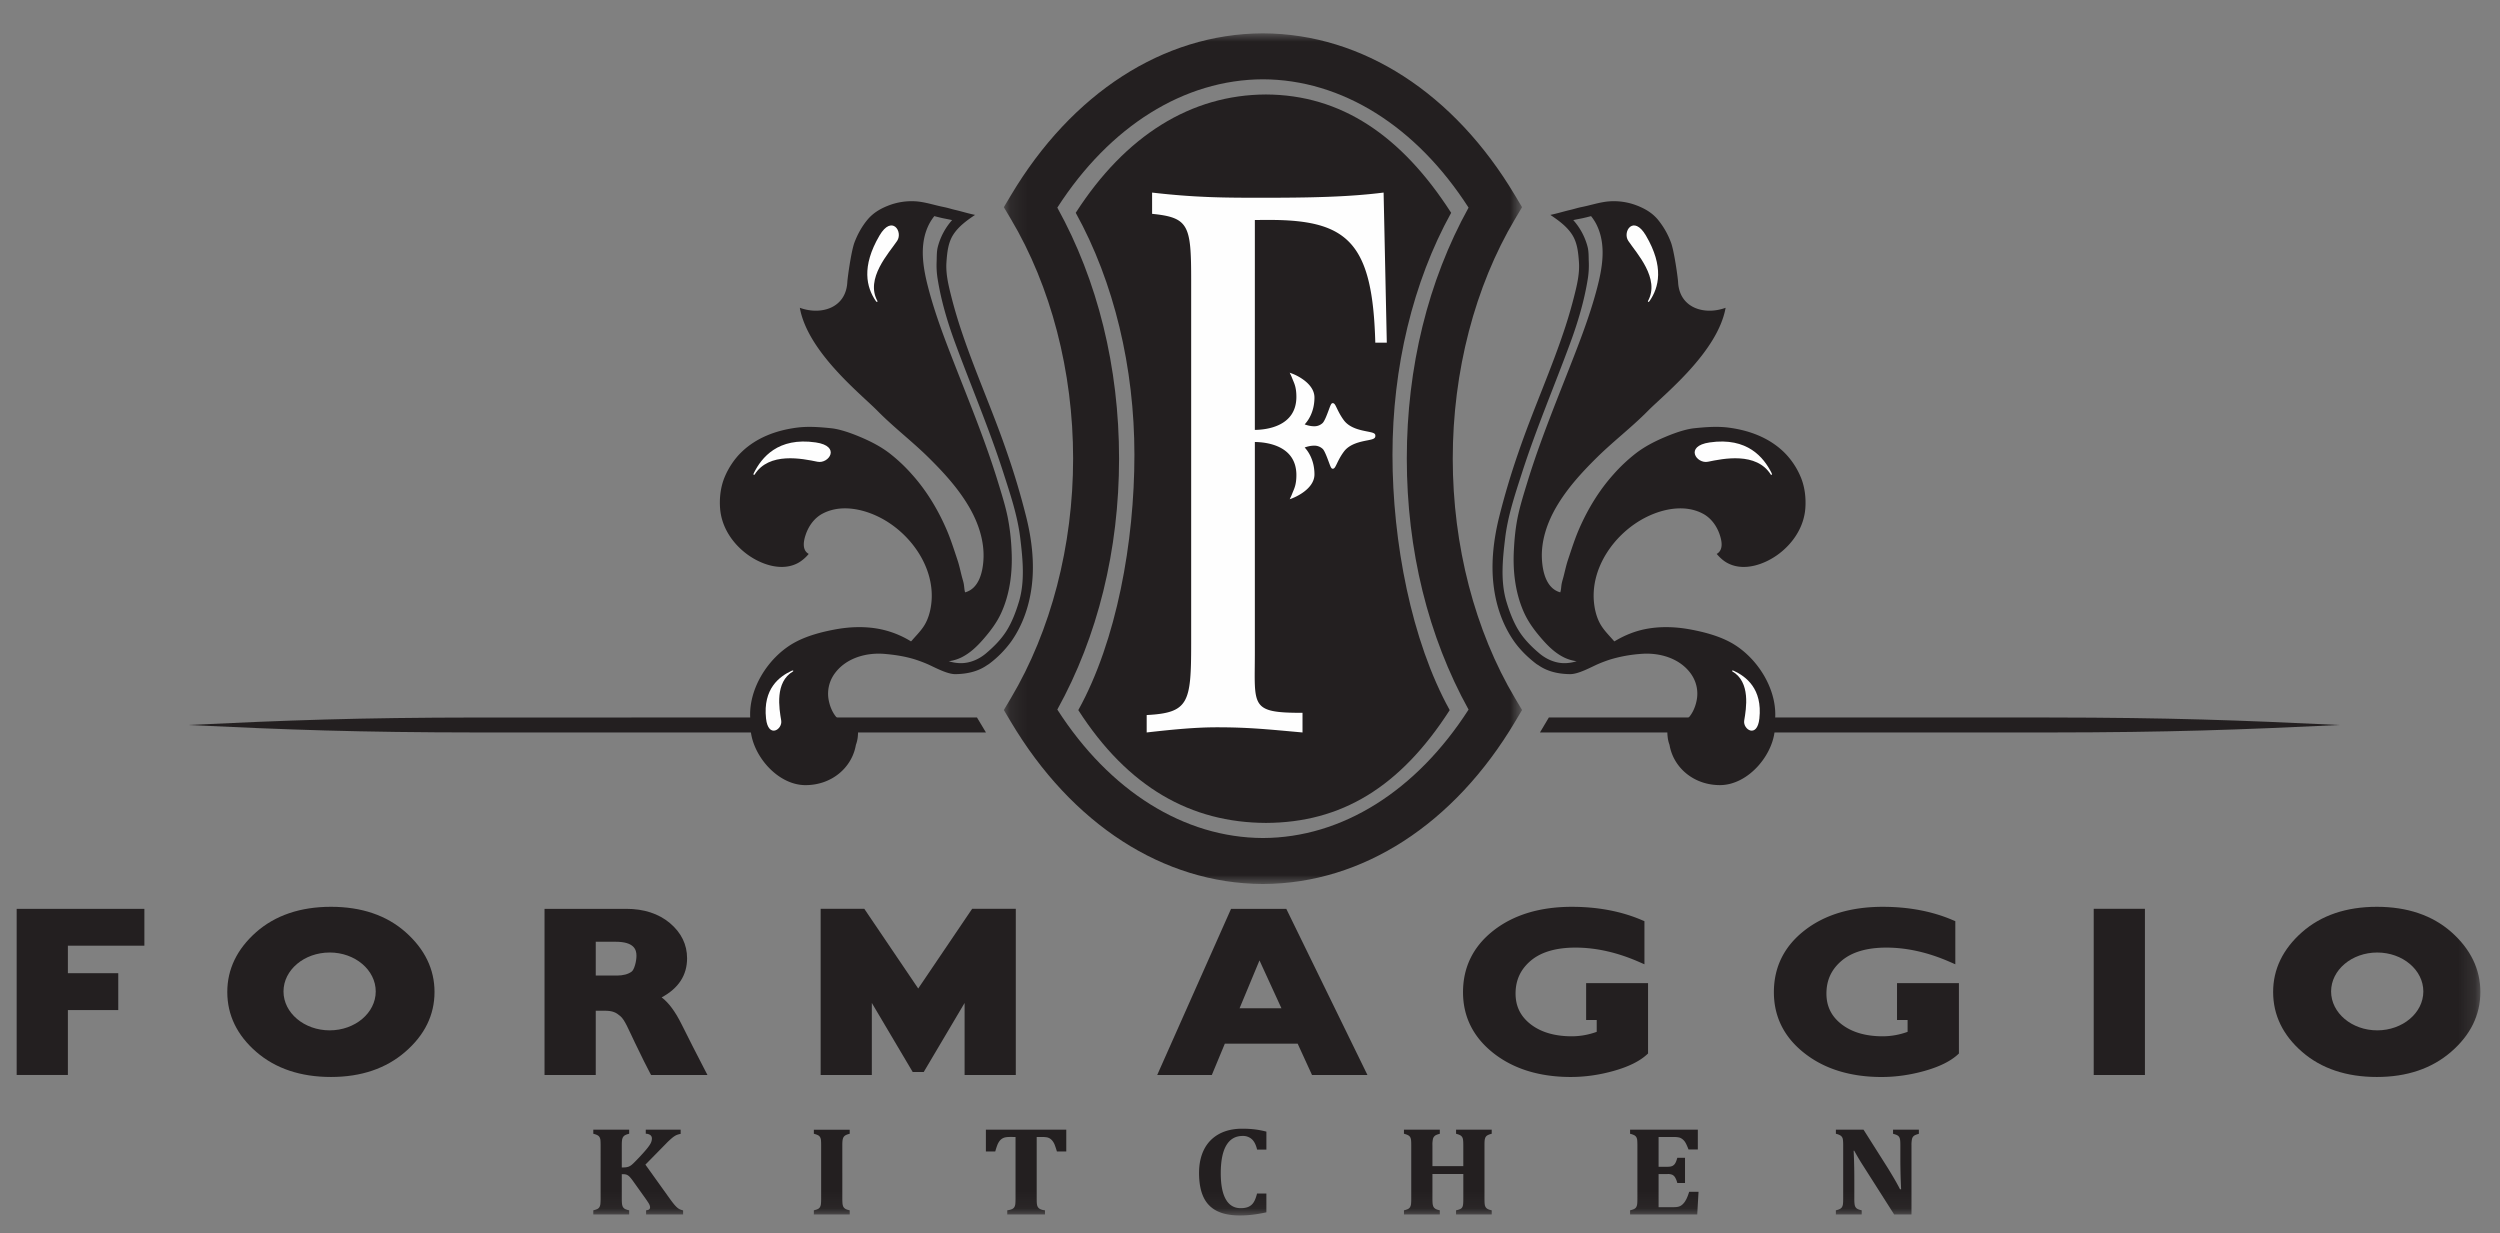 <svg height="74" width="150" xmlns="http://www.w3.org/2000/svg"><rect width="100%" height="100%" fill="#808080" stroke="none"/><mask id="a" fill="#fff"><path d="M.125 0h31.093v51.042H.125z" fill-rule="evenodd"/></mask><mask id="b" fill="#fff"><path d="M0 70.927h147.822V0H0z" fill-rule="evenodd"/></mask><g fill="none" fill-rule="evenodd"><g fill="#231f20"><path d="M122.962 43.05c-4.355-.004-18.395-.003-30.03-.002l-.536.902c11.735.003 26.144.003 30.566-.002 7.244-.006 11.354-.162 17.405-.448-6.051-.287-10.16-.442-17.405-.45"/><path d="M58.618 43.048c-11.616 0-25.597-.002-29.94.003-7.244.007-11.353.162-17.406.449 6.053.286 10.162.442 17.406.448 4.411.005 18.76.005 30.481.002z"/><path d="M3.334 40.574c3.143 4.893 7.603 7.69 12.338 7.707 4.736-.016 9.196-2.814 12.337-7.705-2.427-4.387-3.706-9.573-3.706-15.06 0-5.486 1.279-10.673 3.706-15.058-3.143-4.89-7.606-7.684-12.341-7.7-4.727.016-9.188 2.81-12.334 7.7 2.426 4.384 3.705 9.57 3.705 15.058 0 5.488-1.279 10.673-3.705 15.058zm12.383 10.468l-.09-.002C9.697 51.005 4.202 47.46.545 41.306l-.42-.705.42-.706c2.41-4.05 3.737-9.155 3.737-14.38 0-5.223-1.327-10.329-3.737-14.378l-.42-.705.42-.706C4.205 3.58 9.701.036 15.627 0h.09c5.934.04 11.424 3.582 15.081 9.727l.42.705-.42.705c-2.41 4.05-3.738 9.156-3.738 14.379 0 5.223 1.328 10.329 3.738 14.379l.42.706-.42.705c-3.655 6.153-9.15 9.7-15.081 9.734z" mask="url(#a)" transform="translate(60.105 2)"/><path d="M64.698 42.607c2.986 4.646 6.764 6.751 11.262 6.768 4.498-.017 8.037-2.122 11.023-6.768-2.307-4.168-3.434-10.106-3.434-15.319 0-5.213 1.216-10.355 3.52-14.52-2.985-4.645-6.612-7.083-11.113-7.099-4.492.016-8.424 2.454-11.412 7.099 2.306 4.165 3.521 9.307 3.521 14.52 0 5.213-1.06 11.151-3.367 15.319"/><path d="M1 64.498h3.073v-3.894h3.023v-2.212H4.073v-1.651h4.59v-2.21H1z"/><path d="M35.745 56.505h1.189c1.124 0 1.254.48 1.254.84 0 .334-.129.836-.29.953-.213.157-.516.236-.903.236h-1.25zm5.157 4.964c-.381-.77-.778-1.307-1.203-1.626 1.013-.544 1.526-1.33 1.526-2.347 0-.823-.347-1.535-1.033-2.113-.676-.565-1.557-.853-2.619-.853h-4.901v9.968h3.073v-3.855h.512c.514 0 .7.105.958.32.272.226.48.769.888 1.614.419.869.72 1.475.895 1.799l.067.122h3.382l-.178-.343c-.458-.88-.918-1.784-1.367-2.686z"/><path d="M55.093 59.31l-3.234-4.78h-2.62V64.5h3.071v-4.322l2.453 4.143h.66l2.453-4.143v4.322h3.072V54.53h-2.621z"/><path d="M76.885 60.494h-2.51l1.194-2.87zm-3.022-5.964l-4.43 9.968h3.277l.78-1.878h4.37l.86 1.878h3.326l-4.869-9.968z"/><path d="M95.168 61.2h.635v.71a4.392 4.392 0 0 1-1.491.268c-1.024 0-1.856-.244-2.475-.725-.608-.474-.903-1.076-.903-1.84 0-.804.297-1.448.91-1.97.617-.522 1.52-.787 2.685-.787 1.227 0 2.508.288 3.807.857l.33.144V55.27l-.143-.06c-1.238-.532-2.654-.801-4.211-.801-1.905 0-3.482.475-4.689 1.413-1.222.95-1.842 2.199-1.842 3.71 0 1.478.62 2.712 1.842 3.669 1.205.941 2.761 1.418 4.629 1.418.847 0 1.713-.123 2.57-.365.875-.245 1.542-.573 1.984-.974l.077-.07v-4.22h-3.715z"/><path d="M113.821 61.2h.635v.71a4.397 4.397 0 0 1-1.492.268c-1.023 0-1.854-.244-2.473-.725-.61-.474-.905-1.076-.905-1.84 0-.804.298-1.448.913-1.97.617-.522 1.519-.787 2.682-.787 1.227 0 2.508.288 3.808.857l.33.144V55.27l-.143-.06c-1.236-.532-2.652-.801-4.212-.801-1.906 0-3.482.475-4.686 1.413-1.223.95-1.845 2.198-1.845 3.71 0 1.48.62 2.713 1.844 3.668 1.202.942 2.759 1.42 4.627 1.42.847 0 1.713-.124 2.573-.366.877-.247 1.543-.574 1.982-.974l.076-.07v-4.22h-3.714z"/><path d="M124.623 62.499h3.073V52.53h-3.073z" mask="url(#b)" transform="translate(1 2)"/><path d="M18.78 55.15c1.524 0 2.764 1.049 2.764 2.338 0 1.285-1.24 2.333-2.764 2.333-1.528 0-2.77-1.048-2.77-2.333 0-1.29 1.242-2.337 2.77-2.337m4.559-1.218c-1.14-1.012-2.647-1.525-4.479-1.525-1.833 0-3.343.512-4.49 1.52-1.15 1.017-1.733 2.225-1.733 3.59 0 1.389.588 2.601 1.748 3.603 1.151.994 2.656 1.498 4.475 1.498 1.802 0 3.3-.506 4.453-1.507 1.167-1.005 1.758-2.214 1.758-3.594 0-1.36-.583-2.566-1.732-3.585" mask="url(#b)" transform="translate(1 2)"/><path d="M141.634 59.821c-1.526 0-2.768-1.048-2.768-2.333 0-1.29 1.242-2.337 2.768-2.337 1.526 0 2.766 1.048 2.766 2.337 0 1.285-1.24 2.333-2.766 2.333m4.458-5.888c-1.142-1.012-2.65-1.525-4.48-1.525-1.835 0-3.344.512-4.488 1.52-1.152 1.017-1.736 2.224-1.736 3.59 0 1.389.588 2.6 1.749 3.603 1.15.995 2.655 1.498 4.475 1.498 1.8 0 3.299-.506 4.452-1.507 1.166-1.005 1.758-2.214 1.758-3.594 0-1.359-.582-2.564-1.73-3.585" mask="url(#b)" transform="translate(1 2)"/><path d="M92.988 37.786c-.597.04-1.18-.209-1.622-.581-.466-.394-.897-.824-1.222-1.336-.337-.532-.572-1.157-.755-1.761-.371-1.231-.23-2.577-.078-3.832.162-1.346.602-2.64 1.015-3.925.847-2.63 1.932-5.175 2.887-7.766.462-1.254.846-2.54 1.055-3.86a5.11 5.11 0 0 0 .059-1.02c-.013-.302.003-.612-.075-.908a3.865 3.865 0 0 0-.855-1.59c.194-.046.39-.078.585-.12.053-.013.262-.059.481-.12.152.189.281.396.38.618.531 1.174.293 2.516-.021 3.714-.346 1.321-.815 2.606-1.307 3.878-.999 2.587-2.078 5.147-2.888 7.802-.204.669-.414 1.336-.558 2.02-.139.669-.204 1.35-.238 2.032-.065 1.27.09 2.584.623 3.75.26.568.636 1.069 1.044 1.539.389.45.824.877 1.367 1.137.229.109.478.182.733.216a2.45 2.45 0 0 1-.61.113m14.05-11.174a4.536 4.536 0 0 0-1.006-1.488c-.906-.876-2.081-1.297-3.265-1.46-.696-.096-1.404-.042-2.099.029-.334.034-.894.155-1.827.554-.584.25-1.15.543-1.66.929a9.915 9.915 0 0 0-1.393 1.31c-.848.949-1.513 2.05-2.025 3.212-.27.616-.472 1.26-.686 1.897-.11.333-.18.677-.269 1.016-.04.156-.094.31-.117.47-.023.153-.026.311-.073.46-.824-.223-1.054-1.2-1.1-1.943-.07-1.122.305-2.228.865-3.188.649-1.11 1.524-2.066 2.435-2.965.984-.97 2.09-1.811 3.06-2.796.976-.99 4.183-3.524 4.659-6.182-1.258.461-2.767.03-2.851-1.534-.015-.28-.237-1.885-.432-2.394a4.76 4.76 0 0 0-.78-1.36c-.325-.39-.742-.642-1.211-.829a3.83 3.83 0 0 0-1.704-.269c-.572.043-1.116.236-1.677.344l.001.001c-.22.042-.447.118-.655.166-.403.092-.803.22-1.207.302.485.327.978.679 1.302 1.177.318.489.373 1.085.414 1.65.048.674-.106 1.339-.27 1.987a28.632 28.632 0 0 1-.539 1.877c-.827 2.54-1.935 4.975-2.802 7.5a45.404 45.404 0 0 0-1.189 3.985c-.317 1.302-.48 2.663-.328 4 .137 1.22.534 2.41 1.237 3.412.355.504.825.963 1.317 1.34.047.036.095.064.144.092.38.268.973.526 1.898.534.499.005 1.246-.414 1.659-.596.272-.119.53-.211.734-.278a8.453 8.453 0 0 1 1.87-.341c1.084-.088 2.274.244 2.952 1.145.35.465.49 1.039.386 1.611-.094.522-.369 1.114-.865 1.362-.11.054-.586.121-.706.15-.245.059-.194.538-.176.712.017.166.056.326.112.478.233 1.37 1.456 2.416 3.024 2.416 1.746 0 3.3-1.925 3.3-3.523 0-.073-.007-.143-.012-.215.262-1.89-1.02-3.942-2.657-4.83-.72-.39-1.567-.614-2.367-.765-.876-.166-1.782-.204-2.662-.043-.69.127-1.335.39-1.931.752l-.046-.043c-.262-.304-.552-.585-.762-.93-.228-.375-.351-.817-.406-1.25-.28-2.182 1.251-4.311 3.15-5.246 1.021-.504 2.323-.753 3.374-.193.485.258.821.725.999 1.236.131.375.252.941-.174 1.178.17.196.358.378.582.51 1.002.589 2.304.126 3.156-.52.87-.658 1.504-1.634 1.582-2.738.044-.631-.036-1.29-.282-1.875" mask="url(#b)" transform="translate(1 2)"/></g><path d="M102.933 38.278s-.04-.09.095-.03c.719.334 1.73 1.066 1.535 2.864-.132 1.217-1 .657-.91.118.12-.715.399-2.31-.72-2.952" fill="#fefefe" mask="url(#b)" transform="translate(1 2)"/><path d="M105.254 26.484s.117.048.032-.121c-.454-.897-1.43-2.148-3.703-1.818-1.538.223-.789 1.299-.109 1.16.903-.185 2.913-.611 3.78.779" fill="#fefefe" mask="url(#b)" transform="translate(1 2)"/><path d="M97.873 16.071s.014.12.115-.029c.537-.79.872-2.029-.233-3.91-.748-1.273-1.425-.228-1.058.32.485.729 1.933 2.26 1.176 3.62" fill="#fefefe" mask="url(#b)" transform="translate(1 2)"/><path d="M55.928 37.673c.254-.033.502-.107.732-.216.542-.26.978-.687 1.367-1.137.407-.47.784-.97 1.043-1.538.535-1.167.688-2.48.624-3.751a13.11 13.11 0 0 0-.239-2.032c-.143-.684-.354-1.352-.558-2.02-.81-2.655-1.889-5.215-2.887-7.802-.492-1.272-.961-2.556-1.307-3.878-.314-1.199-.552-2.54-.022-3.715.1-.22.229-.428.38-.617.219.06.429.107.483.12.194.042.39.075.583.12-.404.45-.7 1.006-.854 1.59-.078.296-.062.606-.075.908-.014.34.005.682.059 1.02.21 1.32.593 2.606 1.055 3.86.955 2.59 2.04 5.135 2.887 7.767.413 1.284.853 2.578 1.015 3.924.151 1.256.293 2.6-.078 3.832-.183.604-.418 1.23-.756 1.762-.325.511-.755.94-1.222 1.335-.44.372-1.024.62-1.621.581a2.447 2.447 0 0 1-.61-.113m-13.723-9.186c.077 1.104.711 2.08 1.581 2.738.853.646 2.155 1.109 3.156.52a2.37 2.37 0 0 0 .582-.51c-.425-.237-.304-.803-.173-1.178.177-.51.514-.978.998-1.236 1.052-.56 2.353-.312 3.376.193 1.898.935 3.428 3.064 3.149 5.245-.055.434-.178.876-.406 1.252-.21.344-.501.625-.762.93l-.046.042a5.688 5.688 0 0 0-1.931-.751c-.88-.163-1.786-.124-2.663.042-.8.151-1.646.375-2.367.766-1.637.887-2.92 2.939-2.656 4.828-.006.073-.012.143-.012.216 0 1.598 1.554 3.524 3.3 3.524 1.568 0 2.79-1.046 3.024-2.418.056-.15.095-.31.112-.476.017-.176.068-.654-.176-.713-.12-.029-.597-.096-.706-.15-.496-.248-.772-.84-.866-1.362a2.055 2.055 0 0 1 .387-1.61c.677-.902 1.869-1.234 2.952-1.146.632.052 1.264.15 1.87.341.203.067.462.16.734.278.413.182 1.16.6 1.659.597.924-.01 1.517-.267 1.898-.534.049-.03.097-.057.144-.094a6.275 6.275 0 0 0 1.316-1.339c.704-1.001 1.1-2.192 1.238-3.411.152-1.338-.011-2.699-.329-4a45.205 45.205 0 0 0-1.189-3.986c-.866-2.525-1.974-4.96-2.801-7.5a28.73 28.73 0 0 1-.54-1.877c-.163-.648-.317-1.313-.269-1.986.041-.566.096-1.162.414-1.651.324-.498.817-.85 1.302-1.177-.404-.082-.805-.21-1.206-.302-.21-.048-.435-.124-.657-.166l.001-.001c-.56-.108-1.104-.301-1.676-.344a3.838 3.838 0 0 0-1.704.269c-.47.187-.886.44-1.211.83-.34.41-.59.865-.78 1.36-.195.508-.416 2.113-.432 2.393-.085 1.564-1.594 1.995-2.85 1.534.474 2.657 3.682 5.191 4.657 6.182.97.985 2.076 1.825 3.06 2.796.912.899 1.787 1.855 2.436 2.965.56.96.934 2.066.864 3.188-.045.743-.275 1.72-1.1 1.943-.045-.149-.049-.307-.072-.46-.023-.16-.077-.314-.118-.47-.089-.339-.157-.683-.269-1.016-.213-.638-.414-1.28-.686-1.897-.511-1.163-1.177-2.263-2.025-3.213a9.913 9.913 0 0 0-1.392-1.31c-.51-.385-1.076-.677-1.661-.928-.932-.399-1.492-.52-1.826-.554-.695-.071-1.403-.125-2.099-.028-1.184.163-2.359.583-3.266 1.459-.423.408-.777.94-1.007 1.488-.245.586-.326 1.243-.281 1.875" fill="#231f20" mask="url(#b)" transform="translate(1 2)"/><path d="M46.591 38.278s.04-.09-.094-.03c-.719.334-1.73 1.066-1.535 2.864.132 1.217 1 .657.91.118-.121-.715-.399-2.31.72-2.952" fill="#fefefe" mask="url(#b)" transform="translate(1 2)"/><path d="M44.27 26.484s-.117.048-.03-.121c.453-.897 1.43-2.148 3.702-1.818 1.538.223.788 1.299.109 1.16-.904-.185-2.913-.611-3.78.779" fill="#fefefe" mask="url(#b)" transform="translate(1 2)"/><path d="M51.651 16.071s-.014.12-.115-.029c-.536-.79-.87-2.029.234-3.91.748-1.273 1.425-.228 1.059.32-.487.729-1.934 2.26-1.178 3.62" fill="#fefefe" mask="url(#b)" transform="translate(1 2)"/><path d="M81.044 23.891c-.424-.083-1.066-.208-1.412-.675-.2-.27-.325-.527-.416-.714-.1-.208-.15-.313-.25-.313-.09 0-.124.092-.25.433-.097.262-.259.7-.388.785a.705.705 0 0 1-.491.168c-.219 0-.432-.065-.557-.112.189-.2.587-.731.587-1.613 0-.907-1.24-1.396-1.292-1.416l-.193-.073.088.186c.002.004.02.045.087.212l.037.09c.085.2.189.447.189.963 0 1.805-1.861 1.976-2.492 1.982V11.199l.877-.003c4.72 0 6.19 1.376 6.35 7.366h.69l-.192-9.008c-2.105.266-4.382.311-7.3.311-2.074 0-3.922 0-6.59-.31v1.275c2.2.222 2.344.677 2.344 3.96v21.83c0 3.553-.145 4.15-2.669 4.283v1.045c1.55-.177 2.921-.31 4.22-.31 1.946 0 3.147.133 5.13.31V40.77c-3.173 0-2.86-.375-2.86-3.616V24.52c.63.006 2.492.176 2.492 1.982 0 .516-.104.763-.188.961l-.038.091c-.066.168-.085.21-.087.212l-.088.188.193-.074c.053-.02 1.292-.51 1.292-1.416 0-.882-.398-1.412-.587-1.614.125-.046.338-.11.557-.11a.72.72 0 0 1 .502.175c.118.076.28.515.377.776.126.341.16.433.25.433.1 0 .15-.104.251-.312.09-.188.214-.444.416-.714.345-.468.987-.593 1.41-.676.298-.059.477-.094.477-.26v-.035c0-.142-.179-.177-.476-.236" fill="#fefefe" mask="url(#b)" transform="translate(1 2)"/><path d="M39.155 69.876c.106.149.196.268.268.356.073.088.136.157.191.206.055.05.108.088.162.115.053.025.123.05.21.072v.242h-2.22v-.246c.093-.012.155-.033.188-.061a.142.142 0 0 0 .05-.114.38.38 0 0 0-.02-.117.836.836 0 0 0-.087-.17 9.002 9.002 0 0 0-.283-.41l-.627-.879a2.546 2.546 0 0 0-.199-.25.576.576 0 0 0-.167-.128.571.571 0 0 0-.232-.04h-.082v1.48c0 .087.003.168.008.242a.716.716 0 0 0 .033.183.322.322 0 0 0 .2.203c.056.023.122.044.202.061v.246h-2.152v-.246c.101-.025.18-.051.24-.08a.287.287 0 0 0 .131-.12.508.508 0 0 0 .055-.193c.008-.078.013-.177.013-.296V66.72c0-.117-.004-.215-.01-.295a.464.464 0 0 0-.054-.193.311.311 0 0 0-.131-.121c-.06-.032-.14-.06-.244-.085v-.245h2.152v.245a.92.92 0 0 0-.253.09.331.331 0 0 0-.118.116.489.489 0 0 0-.056.17c-.01.07-.016.176-.016.318v1.326h.086a.975.975 0 0 0 .299-.037.726.726 0 0 0 .227-.134c.078-.065.228-.216.452-.453.222-.237.383-.42.483-.548.1-.128.168-.233.205-.317a.612.612 0 0 0 .055-.247.247.247 0 0 0-.096-.206.456.456 0 0 0-.272-.078v-.245h2.093v.253a1.02 1.02 0 0 0-.266.078c-.074.035-.158.091-.254.17a4.827 4.827 0 0 0-.365.344l-1.23 1.252z" fill="#231f20" mask="url(#b)" transform="translate(1 2)"/><path d="M49.54 69.932c0 .087.002.167.007.242a.751.751 0 0 0 .033.182.32.32 0 0 0 .072.12.4.4 0 0 0 .129.084c.055.023.122.044.201.061v.246h-2.151v-.246c.1-.025.18-.051.24-.08a.288.288 0 0 0 .13-.12.492.492 0 0 0 .056-.193c.008-.078.012-.177.012-.296v-3.216a3.56 3.56 0 0 0-.01-.294.472.472 0 0 0-.054-.191.302.302 0 0 0-.13-.121 1.17 1.17 0 0 0-.244-.083v-.245h2.151v.245a.95.95 0 0 0-.248.088.327.327 0 0 0-.12.114c-.028.045-.047.103-.058.175s-.017.178-.017.317z" fill="#231f20" mask="url(#b)" transform="translate(1 2)"/><path d="M59.436 70.867v-.246c.115-.018.206-.04.272-.069a.318.318 0 0 0 .15-.121.454.454 0 0 0 .061-.2c.009-.08.013-.18.013-.3v-3.713H59.6c-.164 0-.29.017-.377.052a.585.585 0 0 0-.228.163.978.978 0 0 0-.166.3 4.023 4.023 0 0 0-.114.356h-.562v-1.307h4.824v1.307h-.562a7.483 7.483 0 0 0-.122-.372 1.04 1.04 0 0 0-.101-.203.736.736 0 0 0-.117-.14.522.522 0 0 0-.305-.14c-.07-.01-.16-.016-.273-.016h-.295v3.714c0 .131.004.232.012.3a.488.488 0 0 0 .045.166.34.34 0 0 0 .08.102.48.48 0 0 0 .132.07c.056.022.132.039.227.051v.246z" fill="#231f20" mask="url(#b)" transform="translate(1 2)"/><path d="M74.984 65.897v1.08h-.558c-.065-.28-.169-.487-.31-.62a.784.784 0 0 0-.558-.2c-.432 0-.759.19-.98.565-.221.376-.332.935-.332 1.675 0 .688.101 1.21.304 1.563.202.354.498.53.889.53.2 0 .362-.03.488-.09a.712.712 0 0 0 .3-.274c.076-.122.14-.294.196-.514h.56v1.128c-.3.065-.574.112-.823.142-.249.03-.507.045-.774.045-.569 0-1.032-.094-1.392-.28s-.624-.467-.795-.843-.256-.853-.256-1.43c0-.538.1-1.007.301-1.406.201-.398.497-.706.888-.922.39-.216.857-.324 1.401-.324.276 0 .526.014.75.041s.457.072.7.134" fill="#231f20" mask="url(#b)" transform="translate(1 2)"/><path d="M88.069 69.932c0 .19.009.322.026.393a.34.34 0 0 0 .109.177c.054.047.154.087.299.12v.245h-2.14v-.246c.16-.037.262-.075.308-.111a.297.297 0 0 0 .098-.159c.02-.068.03-.208.03-.42v-1.493h-1.853v1.494c0 .087.002.167.008.242a.729.729 0 0 0 .033.182c.016.048.04.087.072.12a.4.4 0 0 0 .129.084c.054.023.121.044.2.061v.246h-2.15v-.246c.1-.025.18-.051.239-.08a.288.288 0 0 0 .13-.12.492.492 0 0 0 .056-.193 3.01 3.01 0 0 0 .012-.296V66.72c0-.117-.003-.215-.01-.295a.472.472 0 0 0-.053-.193.315.315 0 0 0-.131-.121 1.047 1.047 0 0 0-.244-.085v-.245h2.152v.245c-.145.038-.244.079-.297.123a.36.36 0 0 0-.113.177 1.593 1.593 0 0 0-.033.397v1.245h1.852v-1.245c0-.189-.009-.32-.026-.393a.333.333 0 0 0-.107-.179c-.053-.046-.153-.087-.301-.125v-.245h2.139v.245a.992.992 0 0 0-.262.096.285.285 0 0 0-.117.128.583.583 0 0 0-.045.175c-.007.065-.01.164-.01.298z" fill="#231f20" mask="url(#b)" transform="translate(1 2)"/><path d="M100.87 65.782v1.184h-.56c-.09-.236-.167-.395-.23-.479a.722.722 0 0 0-.225-.197c-.088-.048-.237-.072-.447-.072h-.893v1.788h.54c.12 0 .215-.015.283-.047a.387.387 0 0 0 .17-.155c.046-.071.089-.183.13-.335h.463v1.513h-.463a1.281 1.281 0 0 0-.128-.33.42.42 0 0 0-.166-.162.659.659 0 0 0-.288-.048h-.541v1.989h.889c.096 0 .176-.006.242-.017a.606.606 0 0 0 .176-.057.635.635 0 0 0 .15-.112.95.95 0 0 0 .126-.153 1.52 1.52 0 0 0 .117-.216c.041-.09.086-.212.135-.369h.562l-.078 1.36h-4.029v-.246c.102-.025.181-.052.24-.08a.292.292 0 0 0 .132-.12.497.497 0 0 0 .055-.193c.008-.078.012-.177.012-.296V66.72c0-.117-.004-.215-.01-.295a.466.466 0 0 0-.054-.193.317.317 0 0 0-.13-.121 1.046 1.046 0 0 0-.245-.084v-.246z" fill="#231f20" mask="url(#b)" transform="translate(1 2)"/><path d="M114.132 65.782v.246c-.11.032-.186.06-.232.082a.355.355 0 0 0-.114.089.385.385 0 0 0-.072.17 1.784 1.784 0 0 0-.025.348v4.15h-1.04l-1.845-2.899a14.03 14.03 0 0 1-.549-.924h-.037c.028.535.041 1.098.041 1.692v1.2c0 .186.01.316.031.39.02.076.057.135.11.178.054.043.154.082.302.117v.246h-1.55v-.246c.102-.025.182-.052.24-.082s.103-.07.132-.12a.498.498 0 0 0 .055-.193c.008-.077.012-.174.012-.29v-3.223c0-.186-.009-.314-.026-.386a.337.337 0 0 0-.11-.177.772.772 0 0 0-.302-.122v-.246h1.66l1.45 2.29c.09.145.208.34.353.586.145.246.273.478.385.697h.066a38.4 38.4 0 0 1-.046-1.946v-.692c0-.161-.006-.278-.02-.35a.392.392 0 0 0-.063-.164.343.343 0 0 0-.115-.093 1.307 1.307 0 0 0-.24-.082v-.246z" fill="#231f20" mask="url(#b)" transform="translate(1 2)"/></g></svg>